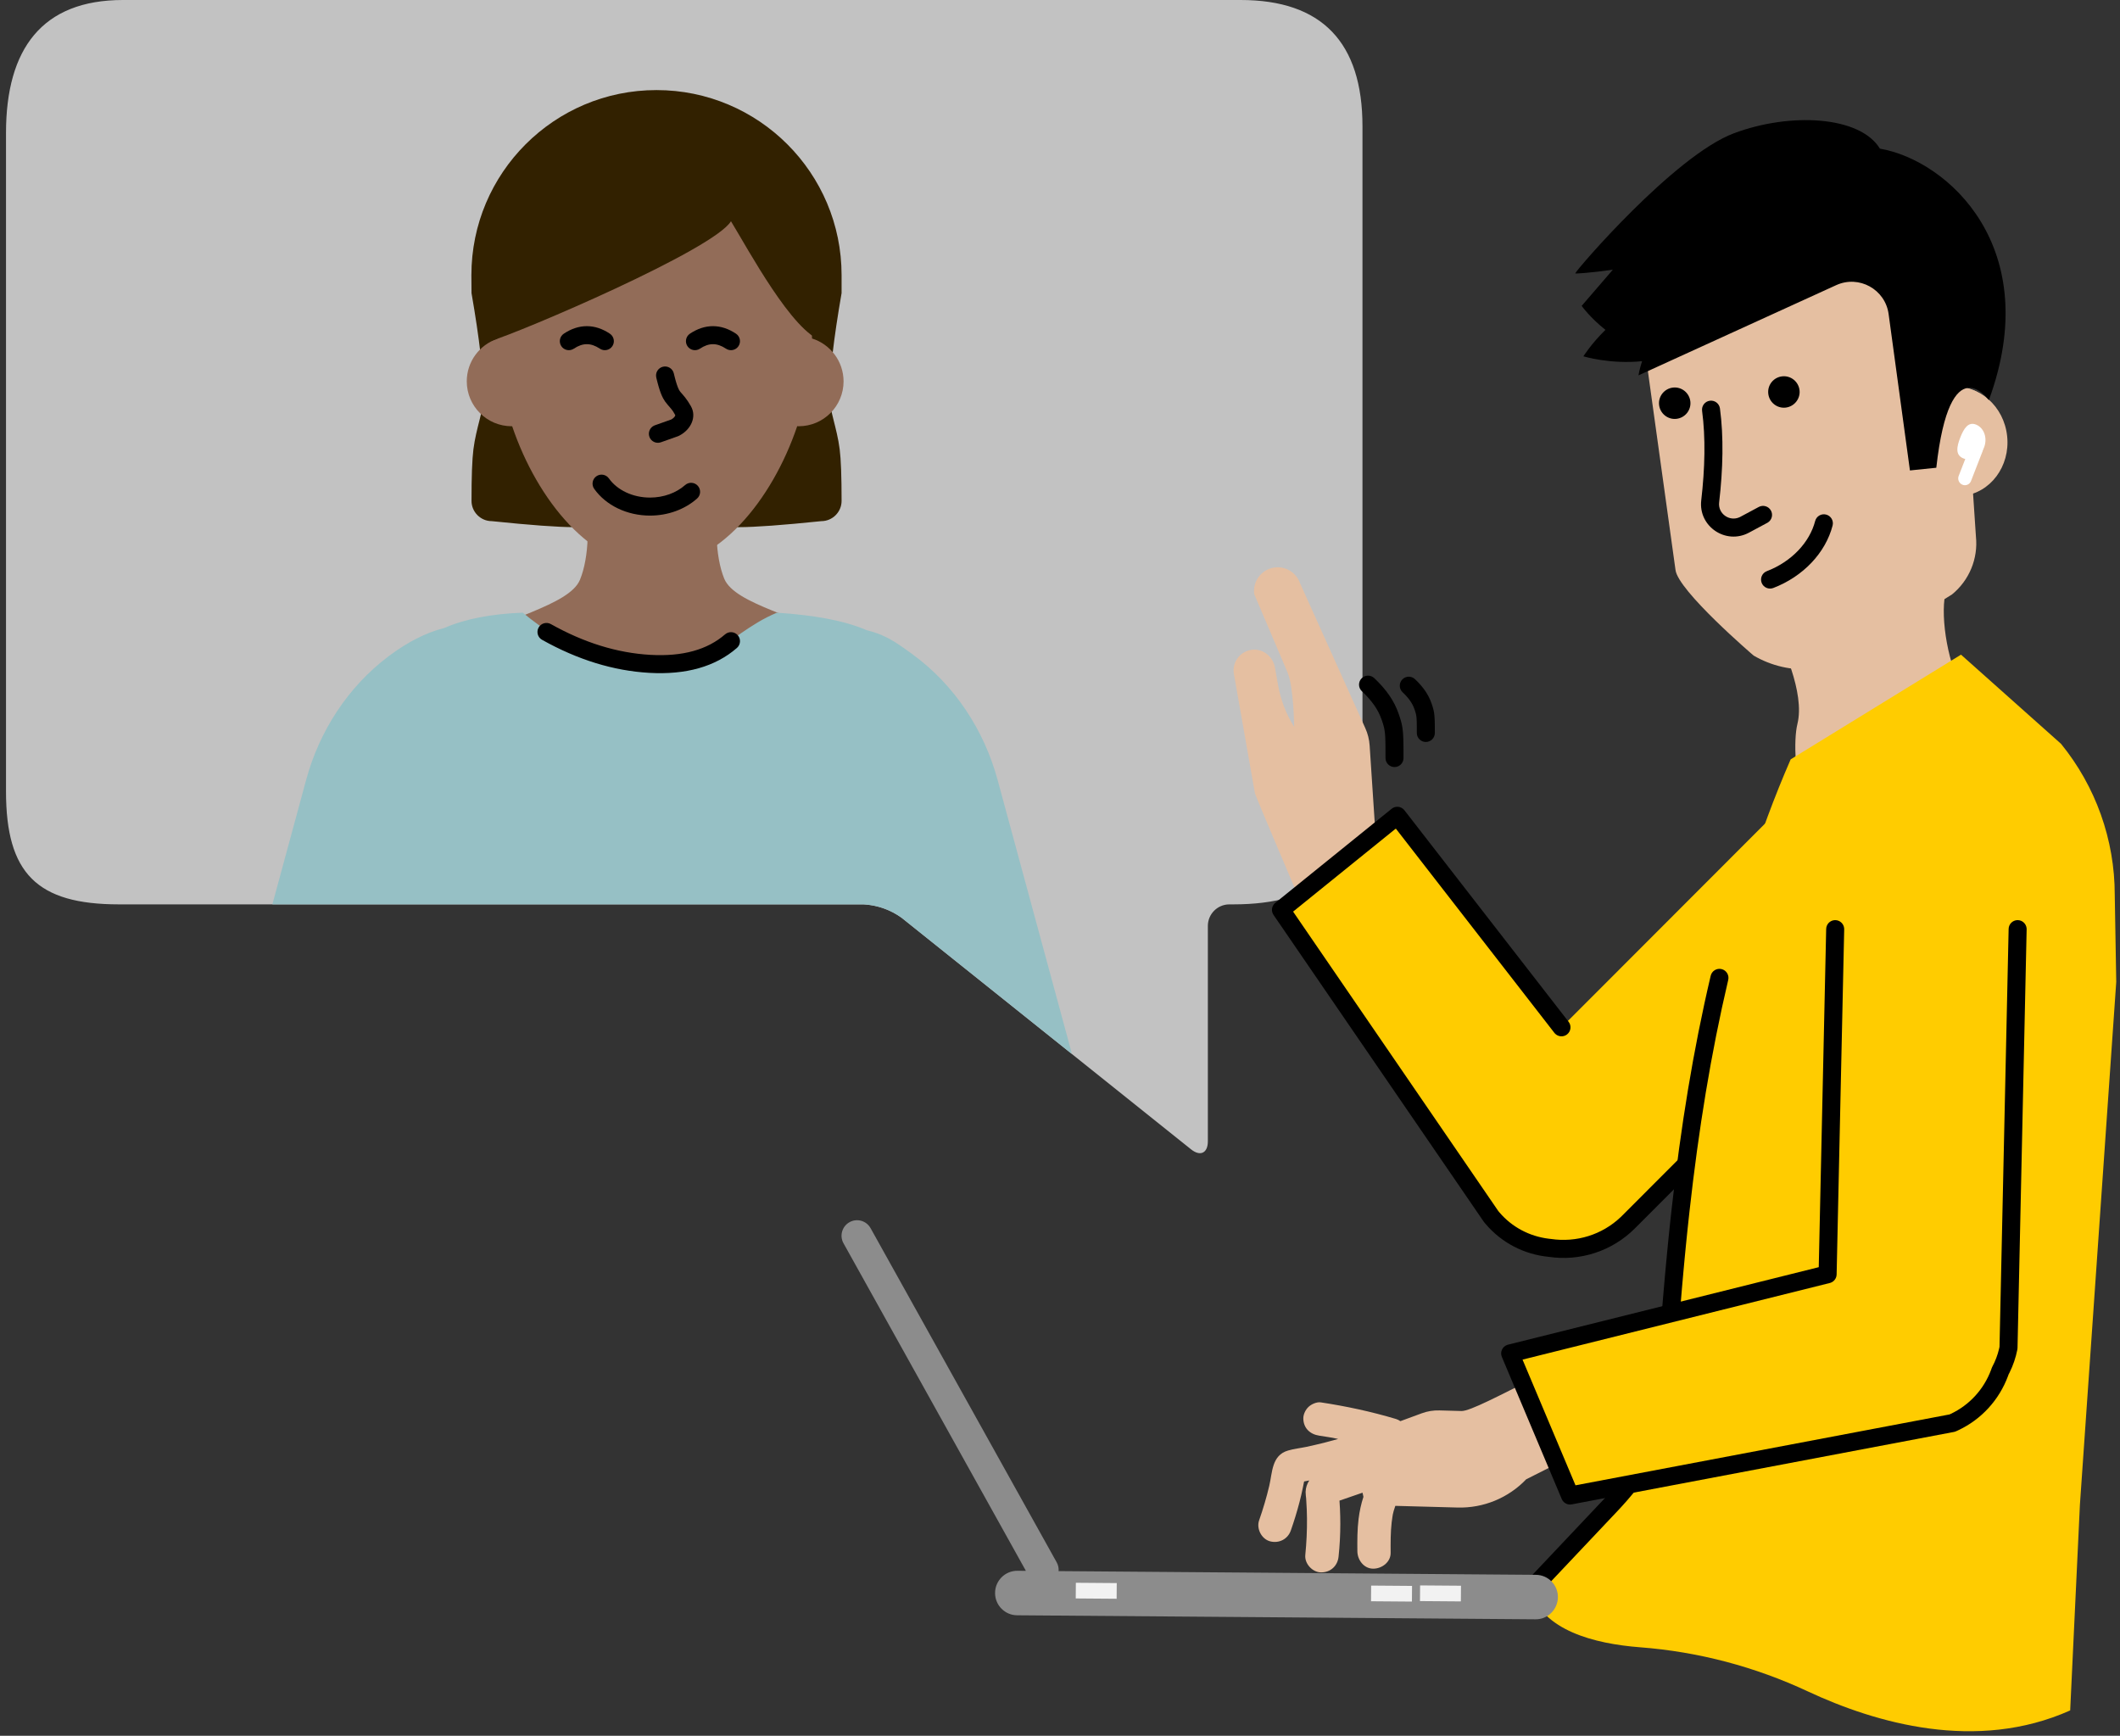 <svg xmlns="http://www.w3.org/2000/svg" width="353" height="289" viewBox="0 0 353 289"><rect x="0" y="0" width="353" height="289" fill="#333333" stroke="none"/><g fill="none" fill-rule="evenodd" transform="translate(1)"><g fill-rule="nonzero"><path fill="#FFF" fill-opacity=".7" d="M204.352,150.574 C218.262,150.574 225.865,144.612 225.865,130.616 L225.865,21.033 C225.865,7.017 219.069,0 205.581,0 L19.478,0 C6,0 0,8.131 0,22.147 L0,131.758 C0,145.399 5.136,150.574 18.816,150.574 L142.769,150.574 C145.062,150.689 147.272,151.466 149.134,152.81 L197.325,191.363 C198.861,192.592 200.119,191.987 200.119,190.019 L200.119,154.154 C200.124,152.183 201.718,150.584 203.69,150.574 L204.352,150.574 Z"/><g transform="translate(44.352 14.998)"><g transform="translate(31.94)"><path fill="#322100" d="M62.84,30.82 C62.84,13.8 49.04,0 32.02,0 C15,0 1.2,13.8 1.2,30.82 C1.2,31.59 1.22,33.56 1.22,33.8 C2.553,41.489 3.22,47.256 3.22,51.1 C3.22,53.343 1.993,56.24 1.539,59.791 C1.323,61.482 1.217,64.351 1.22,68.4 C1.22,70.25 2.74,71.77 4.59,71.77 C11.044,72.437 15.618,72.77 18.31,72.77 C23.913,72.77 28.486,71.77 32.03,71.77 C35.574,71.77 40.147,72.77 45.75,72.77 C48.442,72.77 53.016,72.437 59.47,71.77 C61.32,71.77 62.84,70.25 62.84,68.4 C62.843,64.351 62.737,61.482 62.521,59.791 C62.067,56.24 60.84,53.343 60.84,51.1 C60.84,47.256 61.507,41.489 62.84,33.8 C62.84,33.55 62.84,31.57 62.84,30.82 Z"/><path fill="#926C58" d="M57.92,41.36 C57.7,25.13 46.05,12.04 31.71,12.04 C17.35,12.04 5.69,25.16 5.5,41.42 C2.55,42.42 0.43,45.21 0.43,48.49 C0.43,52.62 3.78,55.97 7.91,55.97 C7.94,55.97 7.96,55.97 7.99,55.97 C12.18,68.34 21.23,79.43 31.72,79.43 C42.21,79.43 51.26,68.33 55.45,55.96 C55.53,55.96 55.61,55.97 55.7,55.97 C59.83,55.97 63.17,52.62 63.17,48.49 C63.16,45.15 60.96,42.31 57.92,41.36 Z"/><path fill="#926C58" d="M43.3,81.35 C41.75,77.56 41.66,71.3 42.79,68.2 L19.79,68.32 C20.93,71.43 20.85,77.71 19.28,81.53 C17.49,85.87 6.2,87.94 0,92.17 L6.35,101.48 C17.92,118.44 42.8,118.85 54.92,102.27 L62.55,91.84 C56.36,87.65 45.08,85.69 43.3,81.35 Z"/><path fill="#000" d="M20.422 39.306C21.734 39.306 23.019 39.734 24.254 40.558 24.944 41.017 25.13 41.949 24.67 42.638 24.211 43.327 23.28 43.514 22.59 43.054 21.826 42.544 21.11 42.306 20.422 42.306 19.734 42.306 19.019 42.544 18.254 43.054 17.565 43.514 16.634 43.327 16.174 42.638 15.715 41.949 15.901 41.017 16.59 40.558 17.826 39.734 19.11 39.306 20.422 39.306ZM41.422 39.306C42.734 39.306 44.019 39.734 45.254 40.558 45.944 41.017 46.13 41.949 45.67 42.638 45.211 43.327 44.28 43.514 43.59 43.054 42.826 42.544 42.11 42.306 41.422 42.306 40.734 42.306 40.019 42.544 39.254 43.054 38.565 43.514 37.634 43.327 37.174 42.638 36.715 41.949 36.901 41.017 37.59 40.558 38.826 39.734 40.11 39.306 41.422 39.306ZM22.002 64.304C22.677 63.824 23.614 63.981 24.094 64.656 25.478 66.6 28.057 67.846 30.942 67.846 33.205 67.846 35.303 67.074 36.789 65.762 37.41 65.213 38.358 65.272 38.907 65.893 39.455 66.514 39.396 67.462 38.775 68.01 36.733 69.814 33.927 70.846 30.942 70.846 27.114 70.846 23.614 69.155 21.65 66.396 21.17 65.721 21.328 64.784 22.002 64.304ZM33.097 46.059C33.903 45.867 34.712 46.365 34.904 47.171L35.039 47.718C35.06 47.803 35.082 47.886 35.103 47.967L35.226 48.418C35.246 48.489 35.265 48.556 35.285 48.622L35.399 48.988C35.528 49.384 35.648 49.675 35.764 49.891 35.842 50.037 35.917 50.149 36.03 50.288L36.409 50.723C36.55 50.883 36.669 51.026 36.793 51.184 37.112 51.59 37.418 52.049 37.748 52.627 38.779 54.448 37.709 56.539 35.872 57.502L35.698 57.589 35.557 57.646 32.753 58.64C31.972 58.917 31.115 58.508 30.838 57.727 30.578 56.992 30.925 56.189 31.617 55.867L31.751 55.812 34.463 54.851 34.545 54.809C34.957 54.573 35.149 54.255 35.146 54.137L35.139 54.108 34.874 53.65 34.767 53.48 34.656 53.321 34.525 53.15 34.358 52.948 33.853 52.359C33.551 52.01 33.334 51.707 33.12 51.309 32.855 50.815 32.618 50.197 32.37 49.342L32.22 48.799 32.065 48.194C32.039 48.088 32.013 47.978 31.986 47.866 31.794 47.06 32.292 46.251 33.097 46.059Z"/><path fill="#322100" d="M59.62,34.57 C59.62,18.06 47.2,4.56 32.02,4.56 C16.84,4.56 4.42,18.06 4.42,34.57 L4.42,41.77 C9.37,40.31 41.512,26.599 44.422,21.839 C47.332,26.599 54.67,40.31 59.62,41.76 L59.62,34.57 Z"/></g><g transform="translate(0 87.01)"><path fill="#96C0C5" d="M84.011,0 C90.131,0.406 95.167,1.281 98.968,2.92 C101.481,3.536 103.11,4.458 105.126,5.875 L105.856,6.396 L105.856,6.396 L106.631,6.96 L106.631,6.96 C113.601,12.06 118.491,19.51 120.761,27.85 L133.041,73.11 L133.095,73.451 L133.095,73.451 L104.782,50.802 C103.03,49.537 100.969,48.774 98.821,48.592 L98.417,48.565 L0,48.565 L5.621,27.85 C7.832,19.691 12.569,12.384 19.299,7.296 L19.751,6.96 C22.439,4.992 25.454,3.343 28.637,2.548 C32.063,1.047 36.414,0.197 41.691,0 C48.971,5.973 56.137,8.96 63.191,8.96 C68.286,8.96 71.529,7.626 74.376,5.885 L74.923,5.543 C75.013,5.485 75.103,5.427 75.193,5.368 L75.729,5.014 L75.729,5.014 L76.309,4.62 L78.052,3.412 C79.815,2.195 81.677,0.979 84.011,0 Z"/><path fill="#000" d="M44.332,2.476 C44.737,1.754 45.652,1.496 46.374,1.902 C51.911,5.006 57.425,6.708 62.926,7.022 C68.299,7.329 72.423,6.178 75.38,3.611 C76.005,3.067 76.952,3.134 77.496,3.76 C78.039,4.385 77.972,5.333 77.346,5.876 C73.748,9 68.857,10.366 62.755,10.018 C56.782,9.676 50.829,7.838 44.907,4.518 C44.184,4.113 43.927,3.199 44.332,2.476 Z"/></g></g></g><g transform="translate(125.168 19.998)"><g transform="translate(136.124)"><path fill="#E5BFA1" fill-rule="nonzero" d="M64.81,95.459 C62.11,90.959 60.78,83.049 61.61,78.889 L32.48,83.509 C34.53,87.229 38.26,95.359 37,100.509 C35.57,106.359 38.71,123.849 41.95,125.399 C55.82,132.019 67.19,136.329 74.87,121.559 L80.83,110.089 C74.08,106.889 67.9,100.609 64.81,95.459 Z"/><path fill="#E5BFA1" fill-rule="nonzero" d="M64.26,32.499 C63.32,23.359 55.15,16.709 46,17.649 L26.41,19.669 C17.27,20.609 10.62,28.779 11.56,37.929 L16.69,74.859 C17.05,78.329 29.7,89.149 29.7,89.149 C35.74,92.689 43.34,92.099 48.78,87.679 L62.74,78.969 C65.6,76.639 67.1,73.019 66.72,69.349 L64.26,32.499 Z"/><path fill="#000" fill-rule="nonzero" d="M32.14 45.529C32.29 46.969 33.58 48.019 35.01 47.869 36.44 47.719 37.5 46.429 37.35 44.999 37.2 43.559 35.91 42.509 34.48 42.659 33.03 42.809 31.99 44.089 32.14 45.529ZM13.96 47.399C14.11 48.839 15.4 49.889 16.83 49.739 18.27 49.589 19.32 48.299 19.17 46.869 19.02 45.429 17.73 44.379 16.3 44.529 14.87 44.679 13.81 45.959 13.96 47.399ZM39.948 66.753C40.156 65.951 40.974 65.469 41.776 65.677 42.578 65.884 43.06 66.703 42.852 67.505 41.68 72.035 37.964 75.984 32.978 77.899 32.205 78.196 31.337 77.81 31.04 77.037 30.743 76.263 31.129 75.396 31.902 75.099 36.01 73.521 39.026 70.315 39.948 66.753ZM22.411 46.722C23.232 46.612 23.987 47.189 24.097 48.01 24.729 52.724 24.609 58.077 23.96 63.66 23.745 65.531 25.674 66.889 27.358 66.118L27.502 66.047 30.562 64.407C31.292 64.016 32.201 64.29 32.592 65.02 32.961 65.708 32.739 66.553 32.103 66.977L31.979 67.051 28.919 68.691C25.073 70.752 20.481 67.651 20.98 63.316 21.603 57.958 21.717 52.838 21.123 48.408 21.013 47.587 21.59 46.832 22.411 46.722Z"/><ellipse cx="63.584" cy="53.505" fill="#E5BFA1" fill-rule="nonzero" rx="8.38" ry="9.1" transform="rotate(-5.871 63.584 53.505)"/><path fill="#E5BFA1" fill-rule="nonzero" d="M59.35,45.459 C60.3,44.899 61.37,44.529 62.52,44.409 C67.12,43.939 71.27,47.609 71.79,52.609 C72.3,57.609 68.99,62.049 64.39,62.519 C63.89,62.569 63.4,62.569 62.91,62.529"/><g fill="#FFF" transform="scale(-1 1) rotate(8 -388.881 -467.941)"><path d="M3.766,6.679 C5.196,6.66 5.484,5.326 5.505,3.667 C5.526,2.008 5.273,0.652 3.843,0.671 C2.413,0.689 1.236,2.049 1.215,3.708 C1.194,5.368 2.336,6.697 3.766,6.679 Z" transform="rotate(-30 3.36 3.675)"/><path d="M4.16,3.379 C4.758,3.371 5.248,3.849 5.256,4.446 C5.256,4.456 5.256,4.465 5.256,4.474 L5.188,9.765 C5.18,10.382 4.682,10.881 4.064,10.889 C3.467,10.897 2.976,10.419 2.969,9.822 C2.968,9.812 2.968,9.803 2.969,9.794 L3.036,4.503 C3.044,3.886 3.543,3.387 4.16,3.379 Z" transform="rotate(-30 4.112 7.134)"/></g><path fill="#000" fill-rule="nonzero" d="M50.73,4.749 C47.39,-0.731 35.74,-1.311 26.4,2.199 C16.5,5.919 0.11,25.019 0,25.519 C-0.02,25.599 2.66,25.419 6.26,24.909 C3.36,28.269 1.07,30.929 1.07,30.929 C1.07,30.929 2.53,32.959 5.03,34.919 C2.65,37.249 1.36,39.329 1.36,39.329 C1.36,39.329 5.78,40.679 11.13,40.139 C10.67,41.549 10.53,42.499 10.53,42.499 L43.45,27.479 C47.24,25.749 51.62,28.169 52.18,32.289 L55.73,58.329 L60.12,57.879 C62.4,37.439 68.87,46.629 68.87,46.629 C78.2,21.239 62.04,6.699 50.73,4.749 Z"/></g><g fill-rule="nonzero" transform="translate(76.46 72.664)"><path fill="#E5BFA1" d="M20.625,1.567 L10.675,1.337 C8.765,1.297 7.135,2.717 6.925,4.627 L4.715,24.887 C4.605,25.887 4.675,26.897 4.925,27.877 L11.445,53.557 C11.765,55.447 13.405,56.837 15.325,56.837 C17.435,56.837 19.175,55.167 19.265,53.057 L16.075,39.307 C15.455,36.637 16.555,30.137 16.555,30.137 C17.505,32.457 17.985,34.967 17.985,37.507 L17.985,40.397 C17.985,42.207 19.305,43.817 21.105,43.987 C23.165,44.187 24.905,42.567 24.905,40.547 C24.905,40.547 24.905,21.087 24.905,20.397 C24.895,19.887 20.625,1.567 20.625,1.567 Z" transform="rotate(170 14.785 29.086)"/><path fill="#000" d="M33.24,22.122 C33.603,22.867 33.294,23.765 32.55,24.128 L30.863,24.957 L30.211,25.287 L29.664,25.574 L29.348,25.747 L29.066,25.909 L28.813,26.063 C28.773,26.089 28.734,26.114 28.696,26.139 L28.476,26.287 L28.272,26.435 L28.079,26.587 L27.798,26.827 L27.512,27.093 L27.311,27.288 L27.095,27.503 C25.849,28.749 24.969,30.316 24.273,32.545 C24.027,33.336 23.186,33.777 22.395,33.53 C21.604,33.283 21.163,32.442 21.409,31.651 C22.241,28.986 23.358,26.997 24.973,25.382 L25.239,25.119 L25.609,24.764 C25.649,24.726 25.689,24.69 25.728,24.654 L25.962,24.446 L26.196,24.249 L26.435,24.06 L26.684,23.877 L26.949,23.695 L27.235,23.512 L27.547,23.324 L27.89,23.129 L28.269,22.921 L28.917,22.582 L29.676,22.199 L31.234,21.432 C31.979,21.068 32.877,21.378 33.24,22.122 Z" transform="rotate(116 27.367 27.439)"/><path fill="#000" d="M37.629,21.781 C37.992,22.526 37.683,23.424 36.938,23.787 L35.84,24.327 L35.349,24.576 L34.957,24.785 L34.74,24.909 L34.551,25.025 L34.384,25.137 L34.233,25.25 L34.09,25.365 L33.95,25.489 L33.731,25.698 L33.569,25.858 C32.833,26.595 32.308,27.528 31.885,28.886 C31.638,29.676 30.797,30.118 30.006,29.871 C29.215,29.624 28.774,28.783 29.021,27.992 C29.581,26.198 30.342,24.842 31.448,23.737 L31.776,23.415 C31.811,23.382 31.845,23.349 31.879,23.318 L32.079,23.137 L32.278,22.968 C32.311,22.941 32.344,22.914 32.378,22.888 L32.587,22.732 C32.623,22.706 32.659,22.68 32.696,22.655 L32.93,22.501 L33.188,22.344 L33.477,22.179 L33.804,22.001 L34.176,21.808 L34.599,21.595 L35.623,21.091 C36.368,20.728 37.266,21.037 37.629,21.781 Z" transform="rotate(116 33.367 25.439)"/><path fill="#FC0" d="M45.655,109.853 L10.675,58.813 L30.045,43.153 L67.995,92.053 C72.825,98.193 71.825,107.083 65.745,111.993 L65.745,111.993 C59.595,116.953 50.605,115.993 45.655,109.853 Z"/><path fill="#FC0" d="M48.215,112.193 L45.375,109.353 C40.145,104.123 40.135,95.643 45.365,90.413 L94.465,41.263 C99.695,36.033 108.175,36.023 113.405,41.253 L116.245,44.093 C121.475,49.323 121.485,57.803 116.255,63.033 L67.155,112.183 C61.925,117.413 53.445,117.423 48.215,112.193 Z"/><path fill="#000" d="M29.092,41.997 C29.707,41.5 30.593,41.569 31.125,42.132 L31.22,42.243 L58.56,77.463 C59.068,78.118 58.949,79.06 58.295,79.568 C57.679,80.046 56.808,79.969 56.284,79.413 L56.19,79.303 L29.788,45.291 L12.685,59.118 L46.844,108.959 L47.05,109.207 C49.143,111.652 52.043,113.183 55.253,113.579 L55.625,113.619 C59.844,114.244 64.113,112.94 67.232,109.979 L67.504,109.713 L113.763,63.404 C116.736,60.422 118.162,56.344 117.772,52.235 C117.693,51.41 118.298,50.678 119.123,50.6 C119.948,50.522 120.68,51.127 120.758,51.951 C121.22,56.805 119.59,61.633 116.175,65.227 L115.886,65.523 L69.627,111.832 C65.807,115.663 60.457,117.368 55.263,116.597 C51.195,116.211 47.42,114.276 44.734,111.115 L44.478,110.805 L44.408,110.711 L9.428,59.671 C9.013,59.066 9.1,58.257 9.614,57.753 L9.722,57.657 L29.092,41.997 Z"/></g><g fill-rule="nonzero" transform="translate(0 89)"><path fill="#FC0" d="M200.357,0 L217.017,14.85 C222.797,21.95 225.957,30.83 225.957,39.98 L226.207,54.49 L220.157,141.53 L218.537,175.78 C202.927,182.76 186.137,177.89 174.847,172.61 C166.047,168.5 156.627,166.01 146.947,165.27 C139.157,164.67 130.737,162.42 128.657,155.76 L142.127,141.5 C144.887,138.58 147.357,135.36 149.287,131.84 C153.067,124.95 150.107,67.65 171.997,17.43 L200.357,0 Z"/><path fill="#000" d="M158.677,53.467 C158.867,52.66 159.674,52.16 160.481,52.35 C161.287,52.539 161.787,53.347 161.598,54.153 C158.708,66.441 156.669,79.035 155.152,92.664 L154.944,94.569 L154.743,96.475 L154.549,98.393 L154.36,100.337 L154.175,102.32 L153.9,105.394 L152.579,121.235 L152.415,122.966 L152.254,124.534 L152.133,125.609 L152.011,126.599 L151.887,127.51 L151.803,128.074 L151.717,128.605 L151.585,129.342 L151.494,129.795 L151.353,130.42 L151.256,130.801 L151.155,131.156 L151.05,131.485 L150.942,131.788 L150.83,132.068 C150.754,132.247 150.675,132.411 150.593,132.561 C148.803,135.825 146.509,138.948 143.763,141.934 L143.208,142.53 L129.738,156.79 C129.169,157.392 128.22,157.419 127.617,156.85 C127.053,156.317 126.994,155.449 127.457,154.847 L127.557,154.73 L141.027,140.47 C143.853,137.48 146.183,134.364 147.962,131.119 C148.034,130.987 148.105,130.826 148.174,130.632 L148.257,130.384 L148.339,130.105 L148.42,129.795 L148.5,129.452 L148.58,129.076 L148.658,128.667 L148.737,128.224 L148.815,127.747 L148.892,127.235 L149.008,126.4 L149.085,125.798 L149.24,124.483 L149.395,123.017 L149.551,121.394 L149.887,117.489 L150.727,107.275 L151.003,104.085 L151.188,102.041 L151.469,99.067 L151.661,97.127 L151.859,95.206 C151.893,94.887 151.926,94.568 151.961,94.249 L152.17,92.332 C153.699,78.592 155.758,65.883 158.677,53.467 Z"/><g transform="rotate(15 -348.06 102.668)"><path fill="#8C8C8C" d="M130.883,30.513 C130.373,28.533 128.343,27.343 126.373,27.863 L49.453,47.833 C49.363,47.353 49.143,46.903 48.783,46.523 L4.443,0.793 C3.453,-0.237 1.813,-0.267 0.793,0.723 C-0.237,1.713 -0.267,3.353 0.723,4.373 L44.183,49.203 L42.823,49.553 C40.843,50.063 39.653,52.093 40.173,54.073 C40.683,56.053 42.713,57.243 44.693,56.723 L128.253,35.023 C130.203,34.523 131.393,32.493 130.883,30.513 Z"/><rect width="6.81" height="2.61" x="100.562" y="35.794" fill="#F2F2F2" transform="rotate(-14.555 103.967 37.1)"/><rect width="6.81" height="2.61" x="108.428" y="33.656" fill="#F2F2F2" transform="rotate(-14.56 111.833 34.961)"/><rect width="6.81" height="2.61" x="52.948" y="48.067" fill="#F2F2F2" transform="rotate(-14.56 56.353 49.372)"/></g><path fill="#E5BFA1" d="M139.417,117.23 C138.047,114.77 119.997,126.01 117.187,125.93 L113.507,125.83 C112.507,125.8 111.507,125.96 110.567,126.31 C109.687,126.63 108.447,127.09 107.007,127.62 C106.787,127.47 106.557,127.34 106.287,127.26 C102.177,126.03 97.987,125.13 93.747,124.49 C93.077,124.39 92.197,124.79 91.727,125.23 C91.237,125.68 90.847,126.45 90.847,127.13 C90.847,128.76 91.947,129.8 93.487,130.03 C93.997,130.11 94.507,130.19 95.007,130.27 C95.247,130.31 95.487,130.34 95.717,130.39 C94.967,130.23 95.877,130.42 96.017,130.45 C96.227,130.49 96.437,130.54 96.647,130.58 C95.867,130.8 95.077,131.02 94.287,131.22 C93.307,131.46 92.327,131.69 91.347,131.9 C90.347,132.11 89.277,132.22 88.297,132.51 C85.567,133.31 85.707,136.15 85.177,138.38 C84.717,140.33 84.147,142.24 83.487,144.13 C83.007,145.5 83.877,147.23 85.287,147.62 C86.777,148.02 88.257,147.28 88.767,145.82 C89.307,144.28 89.787,142.72 90.197,141.15 C90.397,140.39 90.577,139.62 90.737,138.85 C90.817,138.45 90.897,138.06 90.977,137.66 C91.267,137.6 91.557,137.54 91.837,137.49 C91.457,138.06 91.257,138.69 91.227,139.39 C91.217,139.59 91.307,140.49 91.307,140.34 C91.317,140.51 91.337,140.77 91.337,140.82 C91.407,141.81 91.447,142.81 91.457,143.8 C91.477,145.84 91.377,147.87 91.177,149.9 C91.027,151.35 92.377,152.8 93.817,152.8 C95.387,152.8 96.567,151.71 96.717,150.16 C96.907,148.36 97.007,146.55 97.007,144.74 C97.007,143.88 96.987,143.02 96.947,142.16 C96.927,141.72 96.897,141.28 96.867,140.85 C97.107,140.77 97.347,140.68 97.597,140.6 C98.537,140.28 99.477,139.95 100.407,139.63 C100.507,139.6 100.607,139.56 100.707,139.53 L100.857,140.22 C100.467,141.4 100.207,142.62 100.047,143.9 C99.827,145.68 99.827,147.49 99.847,149.28 C99.857,150.73 100.937,152.18 102.487,152.18 C103.927,152.18 105.407,151.09 105.387,149.54 C105.377,147.85 105.367,146.15 105.557,144.47 C105.607,144.05 105.687,143.64 105.727,143.22 C105.627,144.1 105.707,143.37 105.747,143.16 C105.797,142.96 105.837,142.76 105.897,142.55 C105.977,142.27 106.067,141.99 106.167,141.72 L116.527,142 C120.827,142.12 124.987,140.41 127.957,137.3 L145.897,128.25 L139.417,117.23 Z"/><path fill="#FC0" d="M192.587,126.04 L188.637,125.28 C181.367,123.89 176.607,116.87 178.007,109.6 L179.747,30.03 C181.137,22.76 188.157,18 195.427,19.4 L199.377,20.16 C206.647,21.55 211.407,28.57 210.007,35.84 L208.267,115.41 C206.877,122.67 199.857,127.43 192.587,126.04 Z"/><path fill="#FC0" d="M187.277,100.88 L125.287,116.33 L135.257,139.99 L198.897,127.93 C206.277,124.7 209.697,116.14 206.557,108.72 L206.557,108.72 C203.397,101.23 194.767,97.72 187.277,100.88 Z"/><path fill="#000" d="M209.82,44.2 C210.6,44.217 211.227,44.826 211.283,45.588 L211.287,45.733 L209.767,115.443 C209.765,115.528 209.756,115.614 209.739,115.698 C209.478,117.037 209.042,118.319 208.448,119.516 L208.274,119.853 L208.182,120.112 C206.709,124.079 203.759,127.334 199.865,129.149 L199.497,129.315 C199.429,129.345 199.358,129.369 199.286,129.389 L199.177,129.414 L135.537,141.474 C134.888,141.597 134.242,141.281 133.935,140.709 L133.875,140.582 L123.905,116.922 C123.566,116.117 123.985,115.204 124.794,114.923 L124.924,114.885 L176.672,101.981 L177.908,45.667 C177.925,44.888 178.534,44.26 179.296,44.204 L179.44,44.2 C180.22,44.217 180.847,44.826 180.903,45.588 L180.907,45.733 L179.647,103.193 C179.633,103.824 179.227,104.374 178.639,104.577 L178.51,104.615 L127.349,117.371 L136.168,138.3 L198.441,126.5 L198.637,126.412 C201.775,124.936 204.154,122.312 205.355,119.108 L205.479,118.762 C205.505,118.685 205.538,118.61 205.577,118.539 C206.075,117.613 206.453,116.617 206.698,115.573 L206.77,115.237 L208.288,45.667 C208.305,44.888 208.913,44.26 209.675,44.204 L209.82,44.2 Z"/></g></g></g></svg>